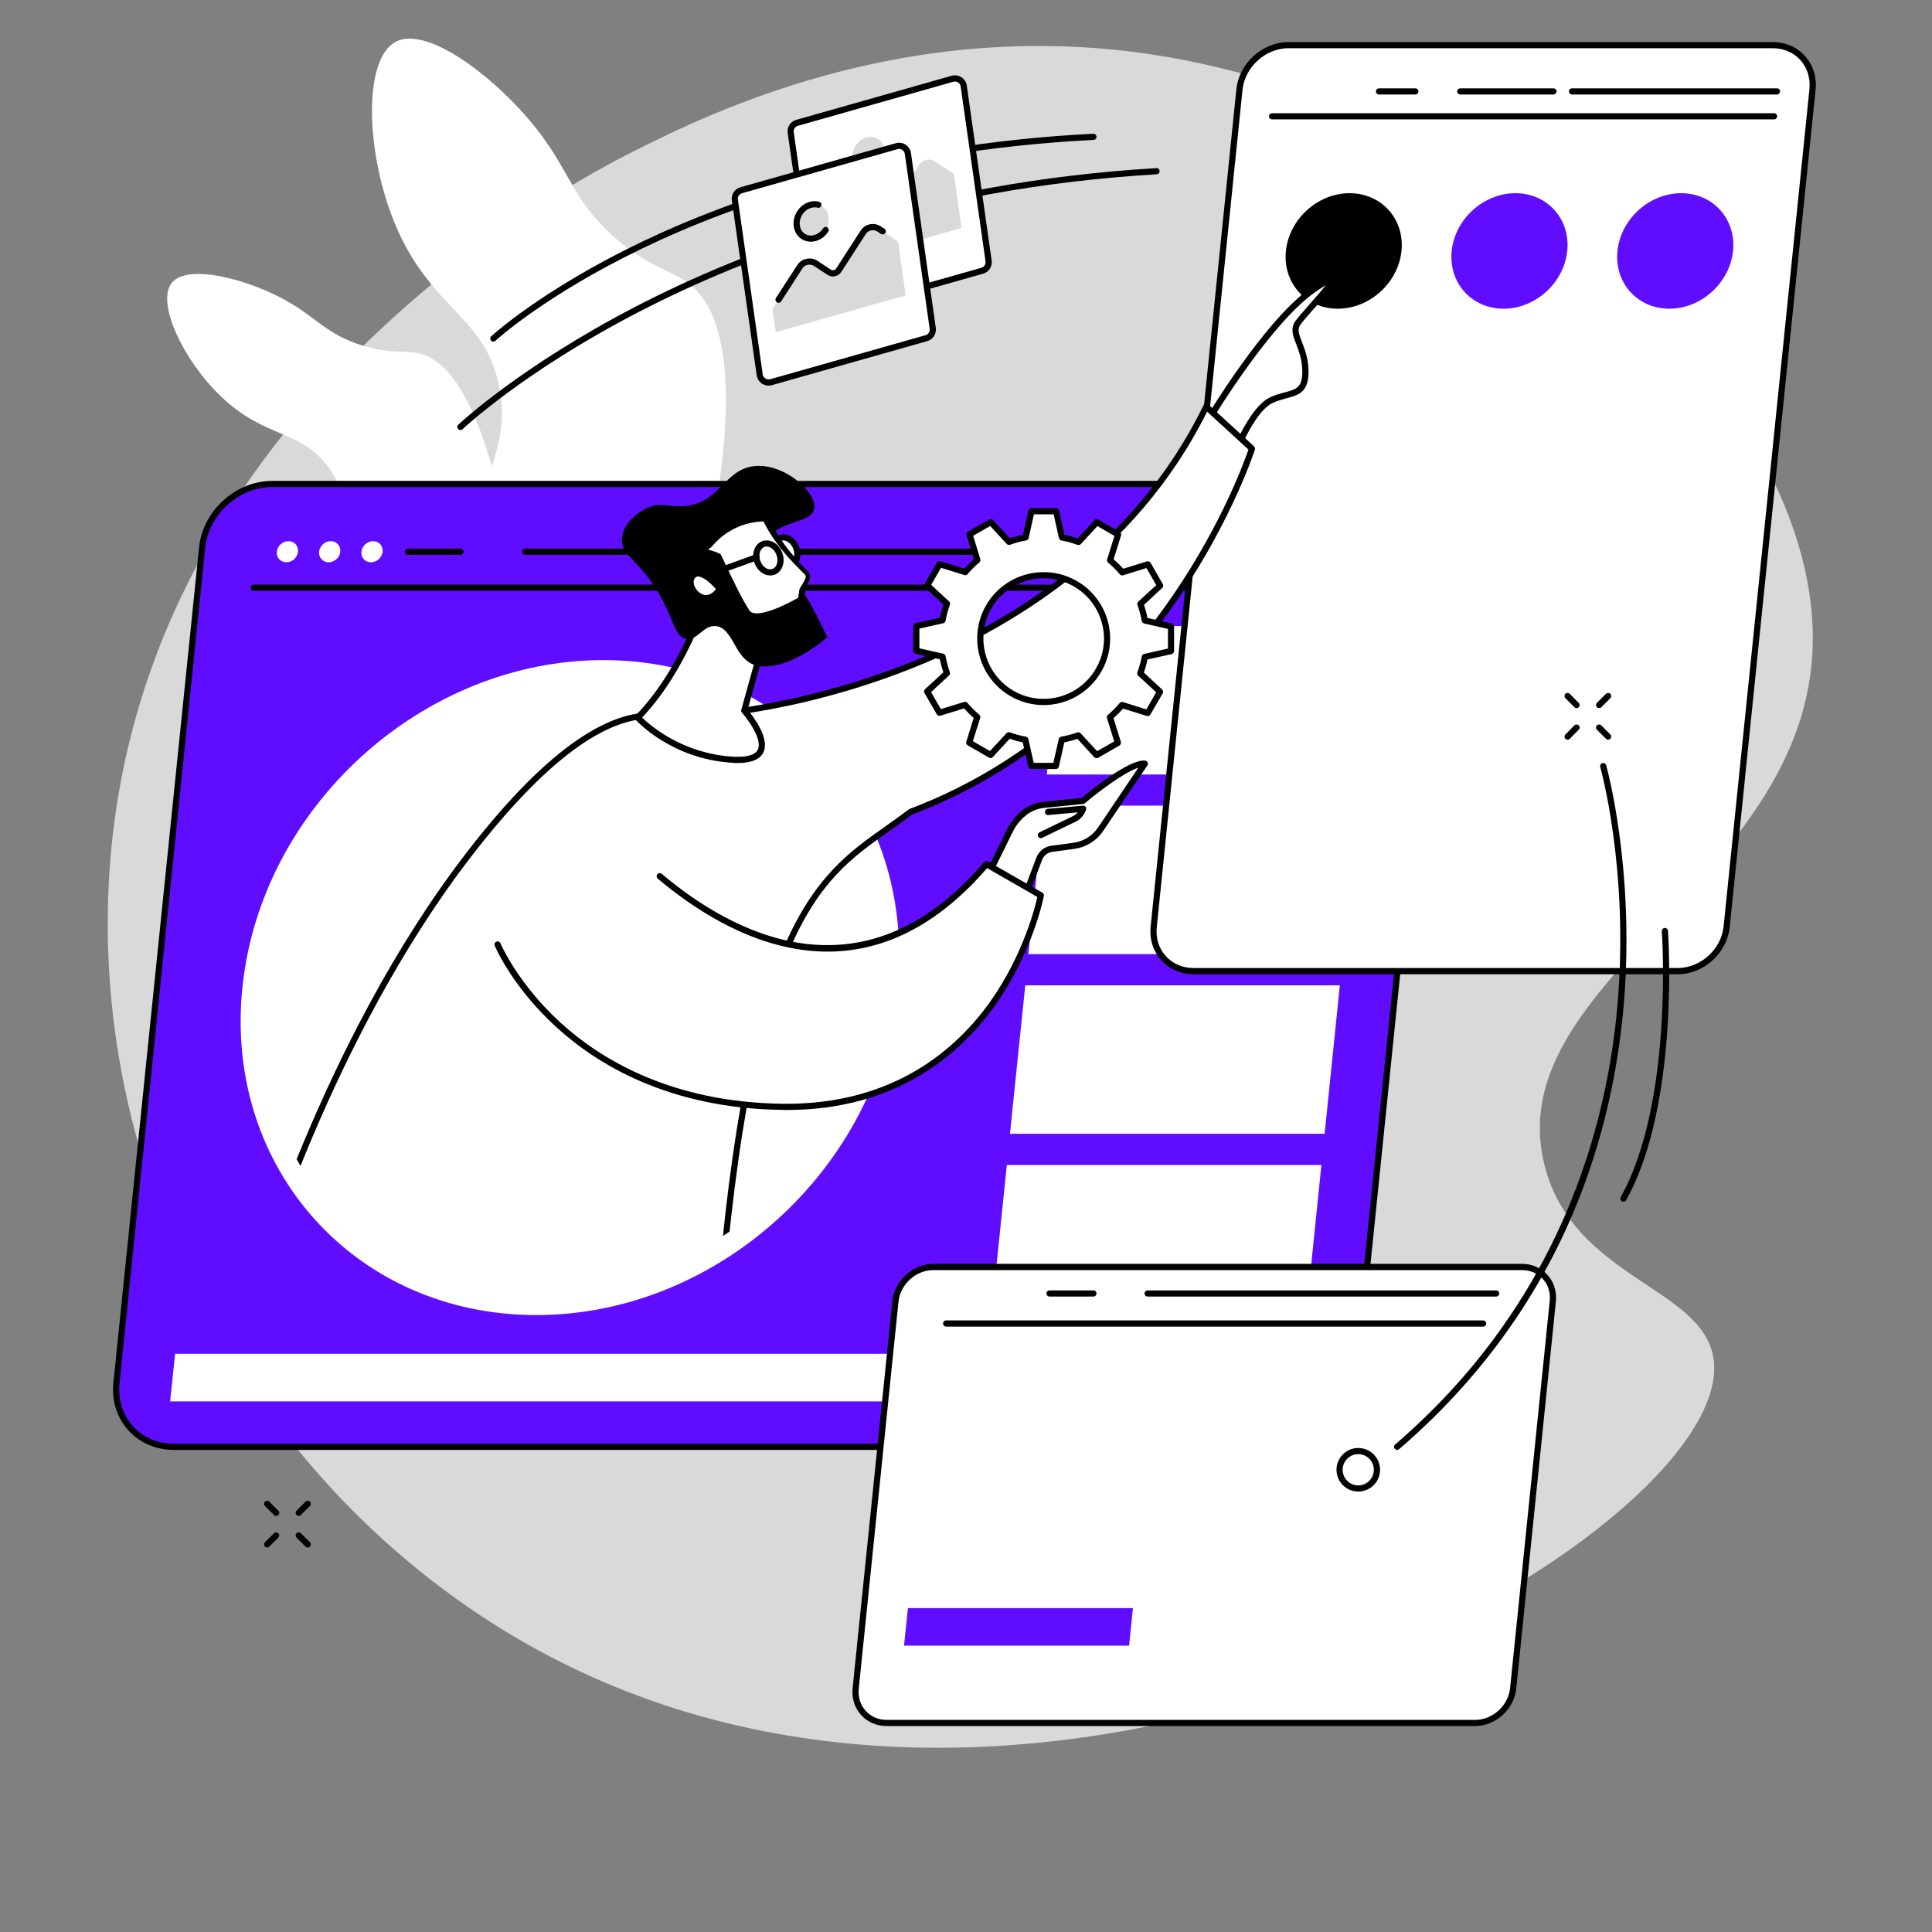<svg xmlns="http://www.w3.org/2000/svg" xmlns:xlink="http://www.w3.org/1999/xlink" width="100" zoomAndPan="magnify" viewBox="0 0 75 75" height="100" preserveAspectRatio="xMidYMid meet" version="1.0"><rect x="0" y="0" width="75" height="75" fill="#808080" stroke="none"/><defs><clipPath id="8dfe626fd5"><path d="M 46.773 10.809 L 51.734 10.809 L 51.734 17.438 L 46.773 17.438 Z M 46.773 10.809 " clip-rule="nonzero"/></clipPath><clipPath id="933d2d9707"><path d="M 24.145 18.801 L 23.43 26.422 C 23.43 26.422 23.426 26.422 23.426 26.422 C 16.812 26.422 10.883 31.805 10.203 38.418 C 9.879 41.602 10.809 44.582 12.824 46.816 C 14.824 49.035 17.664 50.254 20.82 50.254 C 25.105 50.254 29.102 47.996 31.57 44.605 L 34.469 44.605 L 44.777 36.156 L 53.758 8.816 Z M 24.145 18.801 " clip-rule="nonzero"/></clipPath><clipPath id="1a721e384e"><path d="M 46.664 10.703 L 51.84 10.703 L 51.84 17.547 L 46.664 17.547 Z M 46.664 10.703 " clip-rule="nonzero"/></clipPath><clipPath id="f58f468d64"><path d="M 24.145 18.801 L 23.43 26.422 C 23.43 26.422 23.426 26.422 23.426 26.422 C 16.812 26.422 10.883 31.805 10.203 38.418 C 9.879 41.602 10.809 44.582 12.824 46.816 C 14.824 49.035 17.664 50.254 20.82 50.254 C 25.105 50.254 29.102 47.996 31.57 44.605 L 34.469 44.605 L 44.777 36.156 L 53.758 8.816 Z M 24.145 18.801 " clip-rule="nonzero"/></clipPath><clipPath id="a4761173ce"><path d="M 10.125 15.77 L 48.617 15.77 L 48.617 50.281 L 10.125 50.281 Z M 10.125 15.77 " clip-rule="nonzero"/></clipPath><clipPath id="fe4e207511"><path d="M 24.145 18.801 L 23.43 26.422 C 23.43 26.422 23.426 26.422 23.426 26.422 C 16.812 26.422 10.883 31.805 10.203 38.418 C 9.879 41.602 10.809 44.582 12.824 46.816 C 14.824 49.035 17.664 50.254 20.82 50.254 C 25.105 50.254 29.102 47.996 31.57 44.605 L 34.469 44.605 L 44.777 36.156 L 53.758 8.816 Z M 24.145 18.801 " clip-rule="nonzero"/></clipPath><clipPath id="1c88786720"><path d="M 10.125 15.664 L 48.727 15.664 L 48.727 50.281 L 10.125 50.281 Z M 10.125 15.664 " clip-rule="nonzero"/></clipPath><clipPath id="59c8f17ae9"><path d="M 24.145 18.801 L 23.43 26.422 C 23.43 26.422 23.426 26.422 23.426 26.422 C 16.812 26.422 10.883 31.805 10.203 38.418 C 9.879 41.602 10.809 44.582 12.824 46.816 C 14.824 49.035 17.664 50.254 20.82 50.254 C 25.105 50.254 29.102 47.996 31.57 44.605 L 34.469 44.605 L 44.777 36.156 L 53.758 8.816 Z M 24.145 18.801 " clip-rule="nonzero"/></clipPath><clipPath id="5f93a04e51"><path d="M 37.898 29.641 L 44.453 29.641 L 44.453 35.797 L 37.898 35.797 Z M 37.898 29.641 " clip-rule="nonzero"/></clipPath><clipPath id="f5a34e6fe4"><path d="M 24.145 18.801 L 23.43 26.422 C 23.43 26.422 23.426 26.422 23.426 26.422 C 16.812 26.422 10.883 31.805 10.203 38.418 C 9.879 41.602 10.809 44.582 12.824 46.816 C 14.824 49.035 17.664 50.254 20.82 50.254 C 25.105 50.254 29.102 47.996 31.57 44.605 L 34.469 44.605 L 44.777 36.156 L 53.758 8.816 Z M 24.145 18.801 " clip-rule="nonzero"/></clipPath><clipPath id="3dd924b14e"><path d="M 37.754 29.496 L 44.562 29.496 L 44.562 35.902 L 37.754 35.902 Z M 37.754 29.496 " clip-rule="nonzero"/></clipPath><clipPath id="ee2e03d89b"><path d="M 24.145 18.801 L 23.43 26.422 C 23.43 26.422 23.426 26.422 23.426 26.422 C 16.812 26.422 10.883 31.805 10.203 38.418 C 9.879 41.602 10.809 44.582 12.824 46.816 C 14.824 49.035 17.664 50.254 20.82 50.254 C 25.105 50.254 29.102 47.996 31.57 44.605 L 34.469 44.605 L 44.777 36.156 L 53.758 8.816 Z M 24.145 18.801 " clip-rule="nonzero"/></clipPath><clipPath id="63382a4354"><path d="M 40.398 31.379 L 42.062 31.379 L 42.062 32.426 L 40.398 32.426 Z M 40.398 31.379 " clip-rule="nonzero"/></clipPath><clipPath id="016781ca56"><path d="M 24.145 18.801 L 23.43 26.422 C 23.43 26.422 23.426 26.422 23.426 26.422 C 16.812 26.422 10.883 31.805 10.203 38.418 C 9.879 41.602 10.809 44.582 12.824 46.816 C 14.824 49.035 17.664 50.254 20.82 50.254 C 25.105 50.254 29.102 47.996 31.57 44.605 L 34.469 44.605 L 44.777 36.156 L 53.758 8.816 Z M 24.145 18.801 " clip-rule="nonzero"/></clipPath><clipPath id="850362490c"><path d="M 40.254 31.27 L 42.172 31.27 L 42.172 32.574 L 40.254 32.574 Z M 40.254 31.27 " clip-rule="nonzero"/></clipPath><clipPath id="98637acfac"><path d="M 24.145 18.801 L 23.43 26.422 C 23.43 26.422 23.426 26.422 23.426 26.422 C 16.812 26.422 10.883 31.805 10.203 38.418 C 9.879 41.602 10.809 44.582 12.824 46.816 C 14.824 49.035 17.664 50.254 20.82 50.254 C 25.105 50.254 29.102 47.996 31.57 44.605 L 34.469 44.605 L 44.777 36.156 L 53.758 8.816 Z M 24.145 18.801 " clip-rule="nonzero"/></clipPath><clipPath id="babb8042c3"><path d="M 19.289 32.137 L 40.434 32.137 L 40.434 43 L 19.289 43 Z M 19.289 32.137 " clip-rule="nonzero"/></clipPath><clipPath id="2193347a6c"><path d="M 24.145 18.801 L 23.43 26.422 C 23.43 26.422 23.426 26.422 23.426 26.422 C 16.812 26.422 10.883 31.805 10.203 38.418 C 9.879 41.602 10.809 44.582 12.824 46.816 C 14.824 49.035 17.664 50.254 20.82 50.254 C 25.105 50.254 29.102 47.996 31.57 44.605 L 34.469 44.605 L 44.777 36.156 L 53.758 8.816 Z M 24.145 18.801 " clip-rule="nonzero"/></clipPath><clipPath id="7f97cd8d14"><path d="M 19.18 33.406 L 40.543 33.406 L 40.543 43.109 L 19.18 43.109 Z M 19.18 33.406 " clip-rule="nonzero"/></clipPath><clipPath id="e795b20575"><path d="M 24.145 18.801 L 23.43 26.422 C 23.43 26.422 23.426 26.422 23.426 26.422 C 16.812 26.422 10.883 31.805 10.203 38.418 C 9.879 41.602 10.809 44.582 12.824 46.816 C 14.824 49.035 17.664 50.254 20.82 50.254 C 25.105 50.254 29.102 47.996 31.57 44.605 L 34.469 44.605 L 44.777 36.156 L 53.758 8.816 Z M 24.145 18.801 " clip-rule="nonzero"/></clipPath><clipPath id="d2ba440930"><path d="M 24.754 22.758 L 29.934 22.758 L 29.934 29.531 L 24.754 29.531 Z M 24.754 22.758 " clip-rule="nonzero"/></clipPath><clipPath id="3626cacd38"><path d="M 24.145 18.801 L 23.43 26.422 C 23.43 26.422 23.426 26.422 23.426 26.422 C 16.812 26.422 10.883 31.805 10.203 38.418 C 9.879 41.602 10.809 44.582 12.824 46.816 C 14.824 49.035 17.664 50.254 20.82 50.254 C 25.105 50.254 29.102 47.996 31.57 44.605 L 34.469 44.605 L 44.777 36.156 L 53.758 8.816 Z M 24.145 18.801 " clip-rule="nonzero"/></clipPath><clipPath id="bfa0443b5c"><path d="M 24.609 22.613 L 30.043 22.613 L 30.043 29.641 L 24.609 29.641 Z M 24.609 22.613 " clip-rule="nonzero"/></clipPath><clipPath id="8cc2a10def"><path d="M 24.145 18.801 L 23.43 26.422 C 23.43 26.422 23.426 26.422 23.426 26.422 C 16.812 26.422 10.883 31.805 10.203 38.418 C 9.879 41.602 10.809 44.582 12.824 46.816 C 14.824 49.035 17.664 50.254 20.82 50.254 C 25.105 50.254 29.102 47.996 31.57 44.605 L 34.469 44.605 L 44.777 36.156 L 53.758 8.816 Z M 24.145 18.801 " clip-rule="nonzero"/></clipPath><clipPath id="8988e04d92"><path d="M 30.008 20.84 L 30.984 20.84 L 30.984 22 L 30.008 22 Z M 30.008 20.84 " clip-rule="nonzero"/></clipPath><clipPath id="6fa7353d6c"><path d="M 24.145 18.801 L 23.43 26.422 C 23.43 26.422 23.426 26.422 23.426 26.422 C 16.812 26.422 10.883 31.805 10.203 38.418 C 9.879 41.602 10.809 44.582 12.824 46.816 C 14.824 49.035 17.664 50.254 20.82 50.254 C 25.105 50.254 29.102 47.996 31.57 44.605 L 34.469 44.605 L 44.777 36.156 L 53.758 8.816 Z M 24.145 18.801 " clip-rule="nonzero"/></clipPath><clipPath id="551eb97c37"><path d="M 29.863 20.73 L 31.094 20.73 L 31.094 22.109 L 29.863 22.109 Z M 29.863 20.73 " clip-rule="nonzero"/></clipPath><clipPath id="4ca32a490b"><path d="M 24.145 18.801 L 23.43 26.422 C 23.43 26.422 23.426 26.422 23.426 26.422 C 16.812 26.422 10.883 31.805 10.203 38.418 C 9.879 41.602 10.809 44.582 12.824 46.816 C 14.824 49.035 17.664 50.254 20.82 50.254 C 25.105 50.254 29.102 47.996 31.57 44.605 L 34.469 44.605 L 44.777 36.156 L 53.758 8.816 Z M 24.145 18.801 " clip-rule="nonzero"/></clipPath><clipPath id="8cd28c5d81"><path d="M 24.141 18.051 L 32.145 18.051 L 32.145 25.875 L 24.141 25.875 Z M 24.141 18.051 " clip-rule="nonzero"/></clipPath><clipPath id="8d41471966"><path d="M 24.145 18.801 L 23.43 26.422 C 23.43 26.422 23.426 26.422 23.426 26.422 C 16.812 26.422 10.883 31.805 10.203 38.418 C 9.879 41.602 10.809 44.582 12.824 46.816 C 14.824 49.035 17.664 50.254 20.82 50.254 C 25.105 50.254 29.102 47.996 31.57 44.605 L 34.469 44.605 L 44.777 36.156 L 53.758 8.816 Z M 24.145 18.801 " clip-rule="nonzero"/></clipPath><clipPath id="7b2073c49a"><path d="M 27.363 20.117 L 31.383 20.117 L 31.383 23.953 L 27.363 23.953 Z M 27.363 20.117 " clip-rule="nonzero"/></clipPath><clipPath id="f457889195"><path d="M 24.145 18.801 L 23.43 26.422 C 23.43 26.422 23.426 26.422 23.426 26.422 C 16.812 26.422 10.883 31.805 10.203 38.418 C 9.879 41.602 10.809 44.582 12.824 46.816 C 14.824 49.035 17.664 50.254 20.82 50.254 C 25.105 50.254 29.102 47.996 31.57 44.605 L 34.469 44.605 L 44.777 36.156 L 53.758 8.816 Z M 24.145 18.801 " clip-rule="nonzero"/></clipPath><clipPath id="db324a7471"><path d="M 27.254 20 L 31.453 20 L 31.453 24.098 L 27.254 24.098 Z M 27.254 20 " clip-rule="nonzero"/></clipPath><clipPath id="898083bb44"><path d="M 24.145 18.801 L 23.43 26.422 C 23.43 26.422 23.426 26.422 23.426 26.422 C 16.812 26.422 10.883 31.805 10.203 38.418 C 9.879 41.602 10.809 44.582 12.824 46.816 C 14.824 49.035 17.664 50.254 20.82 50.254 C 25.105 50.254 29.102 47.996 31.57 44.605 L 34.469 44.605 L 44.777 36.156 L 53.758 8.816 Z M 24.145 18.801 " clip-rule="nonzero"/></clipPath><clipPath id="d740d09cf9"><path d="M 26.746 22.215 L 28 22.215 L 28 23.266 L 26.746 23.266 Z M 26.746 22.215 " clip-rule="nonzero"/></clipPath><clipPath id="f990919179"><path d="M 24.145 18.801 L 23.43 26.422 C 23.43 26.422 23.426 26.422 23.426 26.422 C 16.812 26.422 10.883 31.805 10.203 38.418 C 9.879 41.602 10.809 44.582 12.824 46.816 C 14.824 49.035 17.664 50.254 20.82 50.254 C 25.105 50.254 29.102 47.996 31.57 44.605 L 34.469 44.605 L 44.777 36.156 L 53.758 8.816 Z M 24.145 18.801 " clip-rule="nonzero"/></clipPath><clipPath id="bb450bea87"><path d="M 26.602 22.035 L 28.16 22.035 L 28.16 23.449 L 26.602 23.449 Z M 26.602 22.035 " clip-rule="nonzero"/></clipPath><clipPath id="cfc84bb59e"><path d="M 24.145 18.801 L 23.43 26.422 C 23.43 26.422 23.426 26.422 23.426 26.422 C 16.812 26.422 10.883 31.805 10.203 38.418 C 9.879 41.602 10.809 44.582 12.824 46.816 C 14.824 49.035 17.664 50.254 20.82 50.254 C 25.105 50.254 29.102 47.996 31.57 44.605 L 34.469 44.605 L 44.777 36.156 L 53.758 8.816 Z M 24.145 18.801 " clip-rule="nonzero"/></clipPath><clipPath id="00ab293e20"><path d="M 29.355 21.094 L 30.332 21.094 L 30.332 22.254 L 29.355 22.254 Z M 29.355 21.094 " clip-rule="nonzero"/></clipPath><clipPath id="fa7f24641a"><path d="M 24.145 18.801 L 23.43 26.422 C 23.43 26.422 23.426 26.422 23.426 26.422 C 16.812 26.422 10.883 31.805 10.203 38.418 C 9.879 41.602 10.809 44.582 12.824 46.816 C 14.824 49.035 17.664 50.254 20.82 50.254 C 25.105 50.254 29.102 47.996 31.57 44.605 L 34.469 44.605 L 44.777 36.156 L 53.758 8.816 Z M 24.145 18.801 " clip-rule="nonzero"/></clipPath><clipPath id="f9d7e7b010"><path d="M 29.211 20.949 L 30.441 20.949 L 30.441 22.359 L 29.211 22.359 Z M 29.211 20.949 " clip-rule="nonzero"/></clipPath><clipPath id="c44caa69ae"><path d="M 24.145 18.801 L 23.43 26.422 C 23.43 26.422 23.426 26.422 23.426 26.422 C 16.812 26.422 10.883 31.805 10.203 38.418 C 9.879 41.602 10.809 44.582 12.824 46.816 C 14.824 49.035 17.664 50.254 20.82 50.254 C 25.105 50.254 29.102 47.996 31.57 44.605 L 34.469 44.605 L 44.777 36.156 L 53.758 8.816 Z M 24.145 18.801 " clip-rule="nonzero"/></clipPath><clipPath id="b094758b5a"><path d="M 27.508 21.492 L 29.5 21.492 L 29.5 22.398 L 27.508 22.398 Z M 27.508 21.492 " clip-rule="nonzero"/></clipPath><clipPath id="f81ed3a1e0"><path d="M 24.145 18.801 L 23.43 26.422 C 23.43 26.422 23.426 26.422 23.426 26.422 C 16.812 26.422 10.883 31.805 10.203 38.418 C 9.879 41.602 10.809 44.582 12.824 46.816 C 14.824 49.035 17.664 50.254 20.82 50.254 C 25.105 50.254 29.102 47.996 31.57 44.605 L 34.469 44.605 L 44.777 36.156 L 53.758 8.816 Z M 24.145 18.801 " clip-rule="nonzero"/></clipPath></defs><path fill="#d9d9d9" d="M 24.578 5.883 C 22.043 7.16 4.887 16.18 4.203 34.734 C 3.738 47.375 11.113 59.289 22.016 64.645 C 41.703 74.316 66.863 59.633 66.543 52.984 C 66.398 49.977 61.078 49.75 59.953 45.215 C 58.238 38.301 69.5 34.398 70.324 25.785 C 71.258 16.027 58.422 4.184 44.703 2.113 C 35.16 0.676 27.633 4.344 24.578 5.883 " fill-opacity="1" fill-rule="nonzero"/><path fill="#ffffff" d="M 26.805 24.293 C 29.141 14.984 28.098 11.934 26.629 10.926 C 26.008 10.5 25.145 10.324 23.926 9.277 C 22.332 7.902 22.156 6.781 21.012 5.242 C 19.484 3.191 16.648 0.961 15.371 1.617 C 14.086 2.273 14.188 5.926 15.332 8.688 C 16.73 12.059 18.922 12.273 19.406 15.152 C 19.832 17.652 18.359 18.594 18.934 20.352 C 19.395 21.762 21.086 23.438 26.805 24.293 " fill-opacity="1" fill-rule="nonzero"/><path fill="#ffffff" d="M 26.703 22.699 C 26.648 22.699 26.602 22.664 26.586 22.613 C 23.383 11.664 17.957 6.93 17.902 6.883 C 17.852 6.836 17.844 6.762 17.887 6.711 C 17.93 6.66 18.008 6.656 18.055 6.699 C 18.07 6.711 19.457 7.91 21.219 10.449 C 22.844 12.793 25.133 16.789 26.816 22.543 C 26.836 22.609 26.801 22.676 26.734 22.695 C 26.723 22.695 26.715 22.699 26.703 22.699 " fill-opacity="1" fill-rule="nonzero"/><path fill="#ffffff" d="M 19.934 21.965 C 18.859 15.547 17.383 13.93 16.195 13.703 C 15.695 13.609 15.109 13.734 14.066 13.414 C 12.707 12.992 12.293 12.344 11.16 11.699 C 9.656 10.84 7.289 10.219 6.672 10.977 C 6.051 11.734 7.105 13.977 8.566 15.379 C 10.352 17.098 11.773 16.637 12.855 18.293 C 13.797 19.73 13.137 20.715 13.973 21.652 C 14.641 22.402 16.148 22.984 19.934 21.965 " fill-opacity="1" fill-rule="nonzero"/><path fill="#ffffff" d="M 19.406 21.047 C 19.371 21.047 19.336 21.031 19.312 21.004 C 14.359 15.082 9.707 13.613 9.66 13.598 C 9.598 13.578 9.562 13.512 9.582 13.449 C 9.602 13.383 9.668 13.348 9.73 13.367 C 9.777 13.383 14.496 14.871 19.496 20.852 C 19.539 20.902 19.531 20.977 19.48 21.02 C 19.457 21.039 19.43 21.047 19.406 21.047 " fill-opacity="1" fill-rule="nonzero"/><path fill="#600dff" d="M 53.707 18.789 L 10.574 18.789 C 9.207 18.789 7.984 19.898 7.844 21.266 L 4.52 53.688 C 4.379 55.055 5.375 56.164 6.742 56.164 L 49.875 56.164 C 51.246 56.164 52.469 55.055 52.609 53.688 L 55.93 21.266 C 56.07 19.898 55.074 18.789 53.707 18.789 " fill-opacity="1" fill-rule="nonzero"/><path fill="#000000" d="M 10.574 18.906 C 9.27 18.906 8.098 19.973 7.965 21.277 L 4.641 53.699 C 4.574 54.328 4.762 54.918 5.16 55.363 C 5.559 55.801 6.121 56.043 6.746 56.043 L 49.879 56.043 C 51.184 56.043 52.355 54.98 52.488 53.676 L 55.812 21.254 C 55.879 20.625 55.691 20.031 55.293 19.59 C 54.895 19.148 54.332 18.906 53.707 18.906 Z M 49.879 56.285 L 6.746 56.285 C 6.051 56.285 5.426 56.012 4.98 55.523 C 4.535 55.027 4.332 54.371 4.402 53.676 L 7.727 21.254 C 7.871 19.828 9.148 18.668 10.574 18.668 L 53.707 18.668 C 54.402 18.668 55.027 18.938 55.473 19.43 C 55.918 19.922 56.121 20.578 56.051 21.277 L 52.727 53.699 C 52.582 55.125 51.301 56.285 49.879 56.285 " fill-opacity="1" fill-rule="nonzero"/><path fill="#ffffff" d="M 50.355 54.402 L 6.605 54.402 L 6.797 52.555 L 50.547 52.555 L 50.355 54.402 " fill-opacity="1" fill-rule="nonzero"/><path fill="#ffffff" d="M 50.707 50.984 L 38.492 50.984 L 39.086 45.223 L 51.297 45.223 L 50.707 50.984 " fill-opacity="1" fill-rule="nonzero"/><path fill="#ffffff" d="M 51.422 44.012 L 39.207 44.012 L 39.801 38.25 L 52.012 38.25 L 51.422 44.012 " fill-opacity="1" fill-rule="nonzero"/><path fill="#ffffff" d="M 52.137 37.039 L 39.922 37.039 L 40.516 31.273 L 52.727 31.273 L 52.137 37.039 " fill-opacity="1" fill-rule="nonzero"/><path fill="#ffffff" d="M 52.852 30.066 L 40.637 30.066 L 41.23 24.301 L 53.441 24.301 L 52.852 30.066 " fill-opacity="1" fill-rule="nonzero"/><path fill="#ffffff" d="M 34.836 38.336 C 34.117 45.359 27.84 51.051 20.82 51.051 C 13.797 51.051 8.688 45.359 9.41 38.336 C 10.129 31.316 16.406 25.625 23.426 25.625 C 30.449 25.625 35.559 31.316 34.836 38.336 " fill-opacity="1" fill-rule="nonzero"/><path fill="#000000" d="M 53.594 22.934 L 9.844 22.934 C 9.777 22.934 9.727 22.879 9.727 22.812 C 9.727 22.746 9.777 22.695 9.844 22.695 L 53.594 22.695 C 53.66 22.695 53.715 22.746 53.715 22.812 C 53.715 22.879 53.66 22.934 53.594 22.934 " fill-opacity="1" fill-rule="nonzero"/><path fill="#ffffff" d="M 11.566 21.418 C 11.543 21.645 11.344 21.828 11.117 21.828 C 10.891 21.828 10.723 21.645 10.746 21.418 C 10.77 21.191 10.973 21.008 11.199 21.008 C 11.426 21.008 11.59 21.191 11.566 21.418 " fill-opacity="1" fill-rule="nonzero"/><path fill="#ffffff" d="M 13.211 21.418 C 13.188 21.645 12.984 21.828 12.758 21.828 C 12.531 21.828 12.367 21.645 12.387 21.418 C 12.41 21.191 12.613 21.008 12.84 21.008 C 13.066 21.008 13.23 21.191 13.211 21.418 " fill-opacity="1" fill-rule="nonzero"/><path fill="#ffffff" d="M 14.852 21.418 C 14.828 21.645 14.625 21.828 14.398 21.828 C 14.172 21.828 14.008 21.645 14.031 21.418 C 14.055 21.191 14.254 21.008 14.48 21.008 C 14.707 21.008 14.875 21.191 14.852 21.418 " fill-opacity="1" fill-rule="nonzero"/><path fill="#000000" d="M 53.758 21.539 L 26.648 21.539 C 26.582 21.539 26.527 21.484 26.527 21.418 C 26.527 21.352 26.582 21.297 26.648 21.297 L 53.758 21.297 C 53.824 21.297 53.875 21.352 53.875 21.418 C 53.875 21.484 53.824 21.539 53.758 21.539 " fill-opacity="1" fill-rule="nonzero"/><path fill="#000000" d="M 25.609 21.539 L 20.391 21.539 C 20.324 21.539 20.27 21.484 20.27 21.418 C 20.27 21.352 20.324 21.297 20.391 21.297 L 25.609 21.297 C 25.676 21.297 25.73 21.352 25.73 21.418 C 25.73 21.484 25.676 21.539 25.609 21.539 " fill-opacity="1" fill-rule="nonzero"/><path fill="#000000" d="M 17.875 21.539 L 15.836 21.539 C 15.77 21.539 15.715 21.484 15.715 21.418 C 15.715 21.352 15.77 21.297 15.836 21.297 L 17.875 21.297 C 17.938 21.297 17.992 21.352 17.992 21.418 C 17.992 21.484 17.938 21.539 17.875 21.539 " fill-opacity="1" fill-rule="nonzero"/><path fill="#ffffff" d="M 68.812 1.75 L 50.02 1.75 C 49.066 1.75 48.215 2.523 48.117 3.477 L 44.785 35.973 C 44.688 36.926 45.383 37.699 46.336 37.699 L 65.129 37.699 C 66.082 37.699 66.934 36.926 67.031 35.973 L 70.363 3.477 C 70.461 2.523 69.766 1.75 68.812 1.75 " fill-opacity="1" fill-rule="nonzero"/><path fill="#000000" d="M 50.02 1.871 C 49.129 1.871 48.328 2.598 48.234 3.488 L 44.906 35.984 C 44.859 36.414 44.984 36.816 45.258 37.117 C 45.527 37.414 45.91 37.578 46.336 37.578 L 65.129 37.578 C 66.02 37.578 66.82 36.852 66.91 35.961 L 70.242 3.465 C 70.285 3.035 70.16 2.633 69.891 2.332 C 69.621 2.035 69.238 1.871 68.812 1.871 Z M 65.129 37.82 L 46.336 37.82 C 45.84 37.82 45.395 37.625 45.082 37.277 C 44.762 36.926 44.617 36.457 44.668 35.961 L 47.996 3.465 C 48.102 2.453 49.008 1.633 50.02 1.633 L 68.812 1.633 C 69.309 1.633 69.754 1.824 70.066 2.172 C 70.387 2.523 70.531 2.992 70.48 3.488 L 67.148 35.984 C 67.047 36.996 66.141 37.82 65.129 37.82 " fill-opacity="1" fill-rule="nonzero"/><path fill="#000000" d="M 68.871 4.633 L 49.383 4.633 C 49.316 4.633 49.262 4.582 49.262 4.516 C 49.262 4.449 49.316 4.395 49.383 4.395 L 68.871 4.395 C 68.938 4.395 68.988 4.449 68.988 4.516 C 68.988 4.582 68.938 4.633 68.871 4.633 " fill-opacity="1" fill-rule="nonzero"/><path fill="#ffffff" d="M 50.574 3.547 C 50.559 3.703 50.418 3.832 50.262 3.832 C 50.105 3.832 49.992 3.703 50.008 3.547 C 50.023 3.391 50.164 3.262 50.32 3.262 C 50.477 3.262 50.594 3.391 50.574 3.547 " fill-opacity="1" fill-rule="nonzero"/><path fill="#ffffff" d="M 51.715 3.547 C 51.695 3.703 51.559 3.832 51.398 3.832 C 51.242 3.832 51.129 3.703 51.145 3.547 C 51.16 3.391 51.301 3.262 51.457 3.262 C 51.613 3.262 51.73 3.391 51.715 3.547 " fill-opacity="1" fill-rule="nonzero"/><path fill="#ffffff" d="M 52.852 3.547 C 52.836 3.703 52.695 3.832 52.535 3.832 C 52.379 3.832 52.266 3.703 52.281 3.547 C 52.297 3.391 52.438 3.262 52.594 3.262 C 52.754 3.262 52.867 3.391 52.852 3.547 " fill-opacity="1" fill-rule="nonzero"/><path fill="#000000" d="M 68.984 3.668 L 61.023 3.668 C 60.957 3.668 60.906 3.613 60.906 3.547 C 60.906 3.48 60.957 3.43 61.023 3.43 L 68.984 3.43 C 69.051 3.43 69.102 3.48 69.102 3.547 C 69.102 3.613 69.051 3.668 68.984 3.668 " fill-opacity="1" fill-rule="nonzero"/><path fill="#000000" d="M 60.305 3.668 L 56.688 3.668 C 56.621 3.668 56.566 3.613 56.566 3.547 C 56.566 3.48 56.621 3.43 56.688 3.43 L 60.305 3.43 C 60.371 3.43 60.426 3.48 60.426 3.547 C 60.426 3.613 60.371 3.668 60.305 3.668 " fill-opacity="1" fill-rule="nonzero"/><path fill="#000000" d="M 54.945 3.668 L 53.531 3.668 C 53.465 3.668 53.414 3.613 53.414 3.547 C 53.414 3.48 53.465 3.43 53.531 3.43 L 54.945 3.43 C 55.012 3.43 55.062 3.48 55.062 3.547 C 55.062 3.613 55.012 3.668 54.945 3.668 " fill-opacity="1" fill-rule="nonzero"/><path fill="#000000" d="M 54.406 9.742 C 54.277 10.98 53.172 11.984 51.93 11.984 C 50.691 11.984 49.793 10.98 49.918 9.742 C 50.047 8.504 51.152 7.5 52.391 7.5 C 53.629 7.5 54.531 8.504 54.406 9.742 " fill-opacity="1" fill-rule="nonzero"/><path fill="#600dff" d="M 60.84 9.742 C 60.715 10.98 59.605 11.984 58.367 11.984 C 57.129 11.984 56.227 10.98 56.355 9.742 C 56.48 8.504 57.59 7.5 58.828 7.5 C 60.066 7.5 60.969 8.504 60.84 9.742 " fill-opacity="1" fill-rule="nonzero"/><path fill="#600dff" d="M 67.277 9.742 C 67.148 10.98 66.043 11.984 64.805 11.984 C 63.562 11.984 62.664 10.98 62.789 9.742 C 62.918 8.504 64.023 7.5 65.262 7.5 C 66.5 7.5 67.402 8.504 67.277 9.742 " fill-opacity="1" fill-rule="nonzero"/><path fill="#ffffff" d="M 65.844 23.184 L 48.594 23.184 L 49.594 13.441 L 66.844 13.441 L 65.844 23.184 " fill-opacity="1" fill-rule="nonzero"/><path fill="#ffffff" d="M 64.652 34.82 L 47.402 34.82 L 48.402 25.078 L 65.648 25.078 L 64.652 34.82 " fill-opacity="1" fill-rule="nonzero"/><path fill="#ffffff" d="M 59.078 49.184 L 36.234 49.184 C 35.496 49.184 34.836 49.781 34.758 50.52 L 33.219 65.547 C 33.141 66.285 33.68 66.887 34.418 66.887 L 57.266 66.887 C 58.004 66.887 58.664 66.285 58.738 65.547 L 60.281 50.52 C 60.355 49.781 59.82 49.184 59.078 49.184 " fill-opacity="1" fill-rule="nonzero"/><path fill="#000000" d="M 36.234 49.305 C 35.555 49.305 34.949 49.855 34.879 50.535 L 33.336 65.559 C 33.305 65.883 33.398 66.188 33.605 66.414 C 33.809 66.641 34.098 66.766 34.418 66.766 L 57.266 66.766 C 57.941 66.766 58.551 66.215 58.621 65.535 L 60.16 50.508 C 60.195 50.184 60.102 49.879 59.895 49.652 C 59.691 49.426 59.402 49.305 59.078 49.305 Z M 57.266 67.004 L 34.418 67.004 C 34.027 67.004 33.676 66.852 33.426 66.574 C 33.176 66.297 33.059 65.93 33.098 65.535 L 34.641 50.508 C 34.723 49.711 35.438 49.062 36.234 49.062 L 59.078 49.062 C 59.469 49.062 59.824 49.215 60.074 49.492 C 60.324 49.77 60.441 50.141 60.398 50.535 L 58.859 65.559 C 58.777 66.355 58.062 67.004 57.266 67.004 " fill-opacity="1" fill-rule="nonzero"/><path fill="#000000" d="M 57.574 51.5 L 36.73 51.5 C 36.664 51.5 36.609 51.445 36.609 51.379 C 36.609 51.312 36.664 51.258 36.73 51.258 L 57.574 51.258 C 57.641 51.258 57.695 51.312 57.695 51.379 C 57.695 51.445 57.641 51.5 57.574 51.5 " fill-opacity="1" fill-rule="nonzero"/><path fill="#ffffff" d="M 37.176 50.211 C 37.156 50.402 36.984 50.555 36.797 50.555 C 36.605 50.555 36.469 50.402 36.488 50.211 C 36.508 50.023 36.676 49.871 36.867 49.871 C 37.055 49.871 37.195 50.023 37.176 50.211 " fill-opacity="1" fill-rule="nonzero"/><path fill="#ffffff" d="M 38.547 50.211 C 38.527 50.402 38.359 50.555 38.168 50.555 C 37.98 50.555 37.84 50.402 37.859 50.211 C 37.879 50.023 38.051 49.871 38.238 49.871 C 38.43 49.871 38.566 50.023 38.547 50.211 " fill-opacity="1" fill-rule="nonzero"/><path fill="#ffffff" d="M 39.918 50.211 C 39.898 50.402 39.73 50.555 39.539 50.555 C 39.352 50.555 39.215 50.402 39.234 50.211 C 39.25 50.023 39.422 49.871 39.609 49.871 C 39.801 49.871 39.938 50.023 39.918 50.211 " fill-opacity="1" fill-rule="nonzero"/><path fill="#000000" d="M 58.082 50.332 L 44.551 50.332 C 44.484 50.332 44.43 50.277 44.43 50.211 C 44.43 50.148 44.484 50.094 44.551 50.094 L 58.082 50.094 C 58.148 50.094 58.203 50.148 58.203 50.211 C 58.203 50.277 58.148 50.332 58.082 50.332 " fill-opacity="1" fill-rule="nonzero"/><path fill="#000000" d="M 42.445 50.332 L 40.742 50.332 C 40.676 50.332 40.621 50.277 40.621 50.211 C 40.621 50.145 40.676 50.094 40.742 50.094 L 42.445 50.094 C 42.512 50.094 42.566 50.145 42.566 50.211 C 42.566 50.277 42.512 50.332 42.445 50.332 " fill-opacity="1" fill-rule="nonzero"/><path fill="#ffffff" d="M 57.184 61.426 L 35.348 61.426 L 36.242 52.688 L 58.082 52.688 L 57.184 61.426 " fill-opacity="1" fill-rule="nonzero"/><path fill="#600dff" d="M 43.832 63.883 L 35.094 63.883 L 35.246 62.426 L 43.98 62.426 L 43.832 63.883 " fill-opacity="1" fill-rule="nonzero"/><g clip-path="url(#8dfe626fd5)"><g clip-path="url(#933d2d9707)"><path fill="#ffffff" d="M 46.789 16.508 C 46.789 16.508 49.109 12.57 50.969 11.258 C 52.824 9.945 50.676 12.102 50.379 12.547 C 50.078 12.988 50.672 13.43 50.676 14.422 C 50.68 15.414 50.07 15.203 49.359 15.531 C 48.645 15.859 48.016 17.418 48.016 17.418 L 46.789 16.508 " fill-opacity="1" fill-rule="nonzero"/></g></g><g clip-path="url(#1a721e384e)"><g clip-path="url(#f58f468d64)"><path fill="#000000" d="M 46.945 16.477 L 47.965 17.23 C 48.145 16.832 48.684 15.711 49.309 15.422 C 49.512 15.328 49.707 15.277 49.879 15.23 C 50.316 15.113 50.559 15.051 50.555 14.422 C 50.555 13.977 50.426 13.641 50.32 13.367 C 50.195 13.043 50.086 12.766 50.277 12.477 C 50.363 12.355 50.566 12.121 50.805 11.848 C 51.004 11.625 51.297 11.293 51.465 11.07 C 51.367 11.129 51.23 11.219 51.035 11.355 C 49.379 12.527 47.309 15.875 46.945 16.477 Z M 48.016 17.539 C 47.992 17.539 47.965 17.531 47.945 17.516 L 46.715 16.602 C 46.668 16.566 46.652 16.5 46.684 16.445 C 46.781 16.285 49.039 12.473 50.898 11.16 C 51.59 10.672 51.707 10.668 51.797 10.77 C 51.918 10.902 51.805 11.074 50.984 12.008 C 50.762 12.262 50.551 12.5 50.477 12.613 C 50.359 12.785 50.418 12.961 50.543 13.281 C 50.656 13.57 50.793 13.93 50.797 14.422 C 50.801 15.234 50.402 15.34 49.941 15.461 C 49.77 15.508 49.594 15.555 49.406 15.641 C 48.746 15.945 48.133 17.449 48.129 17.461 C 48.113 17.496 48.086 17.523 48.051 17.535 C 48.039 17.535 48.027 17.539 48.016 17.539 " fill-opacity="1" fill-rule="nonzero"/></g></g><g clip-path="url(#a4761173ce)"><g clip-path="url(#fe4e207511)"><path fill="#ffffff" d="M 46.824 15.785 L 48.602 17.418 C 48.602 17.418 45.312 27.773 35.34 31.52 C 32.312 33.863 29.066 34.266 27.816 52.254 C 27.816 52.254 11.516 57.523 9.844 50.047 C 9.844 50.047 12.512 40.598 18.137 33.262 C 19.973 30.863 22.934 27.523 25.582 27.793 C 28.227 28.062 41.66 26.406 46.824 15.785 " fill-opacity="1" fill-rule="nonzero"/></g></g><g clip-path="url(#1c88786720)"><g clip-path="url(#59c8f17ae9)"><path fill="#000000" d="M 9.969 50.051 C 10.25 51.277 10.969 52.23 12.098 52.875 C 16.672 55.488 26.719 52.469 27.703 52.164 C 28.211 44.926 29.094 39.906 30.41 36.82 C 31.594 34.035 33.004 33.043 34.367 32.082 C 34.664 31.871 34.969 31.656 35.27 31.426 C 35.277 31.418 35.289 31.41 35.301 31.406 C 40.418 29.484 43.73 25.773 45.605 23.004 C 47.457 20.273 48.312 17.891 48.465 17.453 L 46.859 15.98 C 44.078 21.574 39.047 24.508 35.301 25.984 C 30.855 27.734 26.824 28.039 25.566 27.91 C 23.609 27.711 21.141 29.535 18.23 33.332 C 12.84 40.367 10.137 49.469 9.969 50.051 Z M 17.254 54.18 C 15.023 54.18 13.258 53.812 11.977 53.082 C 10.777 52.398 10.023 51.383 9.727 50.074 C 9.723 50.055 9.723 50.035 9.73 50.016 C 9.758 49.922 12.469 40.461 18.043 33.188 C 21.004 29.32 23.547 27.465 25.594 27.672 C 26.828 27.797 30.809 27.496 35.215 25.762 C 38.953 24.285 43.984 21.352 46.719 15.734 C 46.734 15.699 46.766 15.676 46.801 15.668 C 46.84 15.66 46.879 15.672 46.906 15.699 L 48.684 17.328 C 48.719 17.363 48.73 17.41 48.715 17.453 C 48.707 17.48 47.863 20.094 45.809 23.133 C 43.914 25.93 40.57 29.676 35.398 31.625 C 35.102 31.855 34.797 32.07 34.504 32.277 C 33.105 33.262 31.785 34.195 30.629 36.914 C 29.32 39.984 28.441 45.008 27.934 52.262 C 27.93 52.309 27.898 52.352 27.852 52.367 C 27.824 52.375 25.082 53.254 21.781 53.781 C 20.105 54.047 18.598 54.18 17.254 54.18 " fill-opacity="1" fill-rule="nonzero"/></g></g><g clip-path="url(#5f93a04e51)"><g clip-path="url(#f5a34e6fe4)"><path fill="#ffffff" d="M 37.906 34.887 L 39.211 32.234 C 39.352 31.949 39.559 31.703 39.812 31.516 C 40.02 31.363 40.262 31.27 40.516 31.242 L 42.035 31.094 C 42.035 31.094 43.82 29.582 44.441 29.645 L 42.723 32.191 C 42.488 32.543 42.113 32.777 41.691 32.836 L 40.828 32.953 C 40.609 32.98 40.422 33.129 40.34 33.34 L 39.422 35.777 L 37.906 34.887 " fill-opacity="1" fill-rule="nonzero"/></g></g><g clip-path="url(#3dd924b14e)"><g clip-path="url(#ee2e03d89b)"><path fill="#000000" d="M 38.062 34.84 L 39.359 35.602 L 40.23 33.297 C 40.324 33.047 40.547 32.867 40.812 32.832 L 41.676 32.715 C 42.062 32.664 42.406 32.449 42.625 32.125 L 44.191 29.801 C 43.605 29.992 42.531 30.828 42.113 31.184 C 42.094 31.199 42.074 31.207 42.047 31.211 L 40.527 31.363 C 40.297 31.387 40.074 31.473 39.883 31.609 C 39.645 31.785 39.449 32.02 39.316 32.289 Z M 39.422 35.898 C 39.402 35.898 39.383 35.891 39.363 35.879 L 37.844 34.988 C 37.793 34.957 37.77 34.891 37.797 34.832 L 39.102 32.18 C 39.25 31.879 39.473 31.617 39.742 31.418 C 39.965 31.254 40.23 31.152 40.504 31.125 L 41.988 30.977 C 42.273 30.734 43.824 29.461 44.453 29.527 C 44.496 29.531 44.531 29.555 44.551 29.594 C 44.566 29.633 44.566 29.676 44.543 29.711 L 42.824 32.258 C 42.566 32.641 42.16 32.891 41.707 32.953 L 40.844 33.07 C 40.668 33.094 40.516 33.215 40.453 33.383 L 39.535 35.82 C 39.523 35.852 39.496 35.879 39.465 35.891 C 39.449 35.895 39.438 35.898 39.422 35.898 " fill-opacity="1" fill-rule="nonzero"/></g></g><g clip-path="url(#63382a4354)"><g clip-path="url(#016781ca56)"><path fill="#ffffff" d="M 40.684 31.52 L 42.047 31.395 C 42.047 31.395 41.98 31.66 41.691 31.797 C 41.398 31.934 40.406 32.418 40.406 32.418 L 40.684 31.52 " fill-opacity="1" fill-rule="nonzero"/></g></g><g clip-path="url(#850362490c)"><g clip-path="url(#98637acfac)"><path fill="#000000" d="M 40.406 32.539 C 40.359 32.539 40.316 32.516 40.297 32.473 C 40.27 32.41 40.293 32.34 40.352 32.312 C 40.363 32.305 41.352 31.824 41.641 31.688 C 41.73 31.645 41.793 31.59 41.84 31.535 L 40.691 31.641 C 40.629 31.645 40.57 31.598 40.562 31.531 C 40.559 31.465 40.605 31.406 40.672 31.398 L 42.039 31.277 C 42.078 31.273 42.113 31.289 42.141 31.316 C 42.164 31.348 42.172 31.387 42.164 31.426 C 42.16 31.438 42.078 31.75 41.738 31.906 C 41.453 32.039 40.469 32.52 40.457 32.527 C 40.441 32.535 40.422 32.539 40.406 32.539 " fill-opacity="1" fill-rule="nonzero"/></g></g><g clip-path="url(#babb8042c3)"><g clip-path="url(#2193347a6c)"><path fill="#ffffff" d="M 38.293 33.547 L 40.406 34.758 C 40.406 34.758 38.855 43.074 30.375 42.969 C 21.895 42.859 19.316 36.664 19.316 36.664 L 23.738 32.156 C 23.738 32.156 31.391 41.648 38.293 33.547 " fill-opacity="1" fill-rule="nonzero"/></g></g><g clip-path="url(#7f97cd8d14)"><g clip-path="url(#e795b20575)"><path fill="#000000" d="M 30.539 43.09 C 30.484 43.09 30.43 43.09 30.375 43.086 C 25.957 43.031 23.156 41.305 21.586 39.863 C 19.879 38.301 19.23 36.773 19.207 36.711 C 19.18 36.648 19.211 36.578 19.27 36.555 C 19.332 36.527 19.402 36.559 19.426 36.617 C 19.434 36.633 20.086 38.168 21.754 39.695 C 23.297 41.102 26.039 42.793 30.379 42.848 C 34.707 42.902 37.168 40.695 38.473 38.836 C 39.727 37.043 40.18 35.223 40.27 34.82 L 38.32 33.699 C 33.449 39.336 28.223 36.379 25.531 34.105 C 25.48 34.062 25.477 33.988 25.52 33.938 C 25.559 33.887 25.637 33.879 25.688 33.922 C 28.32 36.148 33.445 39.047 38.199 33.469 C 38.238 33.422 38.301 33.414 38.352 33.441 L 40.465 34.652 C 40.508 34.68 40.531 34.73 40.523 34.781 C 40.52 34.801 40.113 36.91 38.668 38.973 C 37.348 40.855 34.867 43.09 30.539 43.09 " fill-opacity="1" fill-rule="nonzero"/></g></g><g clip-path="url(#d2ba440930)"><g clip-path="url(#3626cacd38)"><path fill="#ffffff" d="M 27.543 22.762 C 27.543 22.762 26.758 25.797 24.762 27.855 C 24.762 27.855 26.086 29.336 28.402 29.492 C 30.719 29.648 28.891 27.586 28.891 27.586 L 29.91 23.914 L 27.543 22.762 " fill-opacity="1" fill-rule="nonzero"/></g></g><g clip-path="url(#bfa0443b5c)"><g clip-path="url(#8cc2a10def)"><path fill="#000000" d="M 24.926 27.855 C 25.238 28.16 26.48 29.242 28.41 29.371 C 28.797 29.398 29.285 29.371 29.418 29.105 C 29.609 28.711 29.039 27.934 28.801 27.664 C 28.773 27.637 28.766 27.594 28.777 27.555 L 29.77 23.98 L 27.617 22.934 C 27.438 23.551 26.625 26.055 24.926 27.855 Z M 28.633 29.621 C 28.559 29.621 28.477 29.617 28.395 29.609 C 26.055 29.453 24.727 27.996 24.672 27.938 C 24.629 27.891 24.633 27.816 24.676 27.773 C 26.629 25.758 27.418 22.762 27.426 22.734 C 27.434 22.699 27.461 22.668 27.492 22.656 C 27.523 22.641 27.562 22.641 27.594 22.656 L 29.965 23.809 C 30.016 23.832 30.043 23.891 30.027 23.949 L 29.023 27.555 C 29.223 27.789 29.902 28.66 29.633 29.211 C 29.5 29.48 29.164 29.621 28.633 29.621 " fill-opacity="1" fill-rule="nonzero"/></g></g><g clip-path="url(#8988e04d92)"><g clip-path="url(#6fa7353d6c)"><path fill="#ffffff" d="M 30.91 21.27 C 31.02 21.566 30.914 21.879 30.676 21.965 C 30.441 22.051 30.16 21.879 30.055 21.578 C 29.945 21.281 30.047 20.969 30.285 20.883 C 30.523 20.797 30.801 20.969 30.91 21.27 " fill-opacity="1" fill-rule="nonzero"/></g></g><g clip-path="url(#551eb97c37)"><g clip-path="url(#4ca32a490b)"><path fill="#000000" d="M 30.41 20.98 C 30.383 20.98 30.355 20.984 30.324 20.996 C 30.152 21.059 30.082 21.301 30.164 21.539 C 30.207 21.656 30.285 21.754 30.379 21.812 C 30.465 21.867 30.559 21.879 30.637 21.852 C 30.812 21.789 30.883 21.547 30.797 21.309 C 30.754 21.191 30.676 21.094 30.582 21.035 C 30.527 21 30.469 20.98 30.41 20.98 Z M 30.551 22.105 C 30.449 22.105 30.352 22.078 30.254 22.016 C 30.113 21.93 30 21.789 29.941 21.621 C 29.809 21.262 29.945 20.879 30.246 20.77 C 30.395 20.715 30.559 20.738 30.707 20.828 C 30.848 20.918 30.961 21.059 31.023 21.227 C 31.152 21.586 31.016 21.969 30.719 22.078 C 30.664 22.098 30.605 22.105 30.551 22.105 " fill-opacity="1" fill-rule="nonzero"/></g></g><g clip-path="url(#8cd28c5d81)"><g clip-path="url(#8d41471966)"><path fill="#000000" d="M 29.258 18.098 C 28.121 18.234 27.949 19.512 26.594 19.645 C 25.973 19.703 25.664 19.469 25.109 19.727 C 24.746 19.898 24.211 20.312 24.148 20.867 C 24.07 21.578 24.848 21.738 25.621 23.117 C 26.168 24.082 26.195 24.727 26.637 24.801 C 27.086 24.875 27.293 24.258 27.789 24.305 C 28.43 24.367 28.5 25.438 29.172 25.766 C 29.637 25.992 30.656 25.938 32.121 24.742 C 31.973 24.461 31.715 23.867 31.406 23.348 C 30.438 21.727 29.742 21.445 29.887 20.953 C 30.109 20.199 31.496 20.355 31.609 19.75 C 31.73 19.117 30.422 17.953 29.258 18.098 " fill-opacity="1" fill-rule="nonzero"/></g></g><g clip-path="url(#7b2073c49a)"><g clip-path="url(#f457889195)"><path fill="#ffffff" d="M 27.375 21.363 L 27.883 21.602 C 27.883 21.602 28.625 23.262 29.004 23.789 C 29.379 24.316 31.102 23.277 31.102 23.277 L 31.148 22.902 L 31.34 22.504 C 31.383 22.406 31.363 22.293 31.285 22.219 C 30.973 21.922 30.152 21.086 29.715 20.125 C 29.715 20.125 28.277 20.02 27.375 21.363 " fill-opacity="1" fill-rule="nonzero"/></g></g><g clip-path="url(#db324a7471)"><g clip-path="url(#898083bb44)"><path fill="#000000" d="M 27.258 21.395 C 27.285 21.328 27.32 21.258 27.359 21.188 C 27.402 21.121 27.453 21.047 27.492 21.008 C 27.57 20.922 27.648 20.828 27.742 20.75 C 27.914 20.586 28.117 20.449 28.328 20.336 C 28.539 20.219 28.77 20.137 29 20.082 C 29.059 20.066 29.121 20.059 29.18 20.047 C 29.238 20.035 29.297 20.027 29.355 20.02 C 29.477 20.008 29.594 20 29.723 20.004 C 29.77 20.008 29.805 20.035 29.824 20.074 C 29.934 20.324 30.07 20.566 30.223 20.801 C 30.371 21.031 30.535 21.258 30.715 21.473 C 30.891 21.688 31.078 21.898 31.277 22.094 L 31.355 22.168 C 31.387 22.203 31.414 22.242 31.43 22.289 C 31.445 22.332 31.449 22.383 31.445 22.43 C 31.441 22.453 31.438 22.477 31.43 22.496 C 31.422 22.52 31.41 22.543 31.406 22.555 C 31.34 22.684 31.297 22.816 31.25 22.949 L 31.258 22.914 C 31.254 23.043 31.234 23.168 31.219 23.293 C 31.215 23.332 31.191 23.363 31.164 23.383 C 30.812 23.586 30.457 23.766 30.078 23.91 C 29.887 23.98 29.688 24.039 29.473 24.062 C 29.363 24.07 29.246 24.07 29.125 24.027 C 29.066 24.012 29.004 23.973 28.953 23.926 L 28.918 23.887 C 28.906 23.875 28.895 23.859 28.887 23.852 L 28.844 23.785 C 28.625 23.441 28.449 23.086 28.273 22.73 C 28.098 22.375 27.934 22.016 27.77 21.652 L 27.828 21.715 C 27.633 21.621 27.434 21.504 27.258 21.395 Z M 27.488 21.332 C 27.652 21.379 27.793 21.426 27.934 21.492 C 27.961 21.504 27.984 21.527 27.996 21.555 C 28.156 21.91 28.328 22.266 28.504 22.617 C 28.676 22.969 28.855 23.324 29.059 23.645 L 29.098 23.703 C 29.105 23.715 29.113 23.719 29.117 23.723 C 29.121 23.73 29.125 23.734 29.129 23.742 C 29.152 23.758 29.176 23.777 29.211 23.785 C 29.277 23.809 29.363 23.816 29.449 23.809 C 29.625 23.793 29.812 23.738 29.992 23.676 C 30.352 23.543 30.703 23.367 31.035 23.176 L 30.98 23.262 C 30.996 23.137 31.008 23.012 31.035 22.887 L 31.039 22.871 C 31.039 22.863 31.043 22.859 31.043 22.852 C 31.117 22.73 31.195 22.613 31.254 22.484 C 31.262 22.465 31.266 22.457 31.27 22.445 C 31.273 22.434 31.277 22.422 31.277 22.414 C 31.281 22.391 31.277 22.367 31.27 22.344 C 31.262 22.324 31.25 22.305 31.23 22.285 L 31.156 22.215 C 30.953 22.016 30.758 21.809 30.566 21.598 C 30.195 21.164 29.852 20.699 29.605 20.172 L 29.707 20.242 C 29.605 20.242 29.492 20.246 29.383 20.258 C 29.328 20.266 29.273 20.273 29.223 20.285 C 29.168 20.297 29.113 20.305 29.059 20.32 C 28.844 20.371 28.637 20.449 28.445 20.555 C 28.25 20.66 28.066 20.781 27.906 20.934 C 27.824 21.004 27.75 21.086 27.676 21.168 C 27.633 21.215 27.621 21.234 27.59 21.258 C 27.566 21.281 27.527 21.301 27.488 21.332 " fill-opacity="1" fill-rule="nonzero"/></g></g><g clip-path="url(#d740d09cf9)"><g clip-path="url(#f990919179)"><path fill="#ffffff" d="M 27.996 22.863 C 27.996 22.863 27.223 21.891 26.855 22.336 C 26.488 22.781 27.367 23.828 27.996 22.863 " fill-opacity="1" fill-rule="nonzero"/></g></g><g clip-path="url(#bb450bea87)"><g clip-path="url(#cfc84bb59e)"><path fill="#000000" d="M 27.094 22.379 C 27.047 22.379 27.012 22.395 26.98 22.438 C 26.891 22.543 26.938 22.699 26.965 22.762 C 27.043 22.945 27.211 23.082 27.375 23.098 C 27.551 23.113 27.691 23 27.793 22.871 C 27.602 22.652 27.297 22.379 27.098 22.379 C 27.098 22.379 27.098 22.379 27.094 22.379 Z M 27.406 23.418 C 27.383 23.418 27.363 23.418 27.348 23.418 C 27.062 23.391 26.793 23.176 26.668 22.883 C 26.57 22.645 26.594 22.402 26.73 22.234 C 26.828 22.117 26.957 22.059 27.102 22.059 C 27.551 22.062 28.066 22.691 28.121 22.762 C 28.164 22.816 28.168 22.891 28.129 22.949 C 27.871 23.344 27.582 23.418 27.406 23.418 " fill-opacity="1" fill-rule="nonzero"/></g></g><g clip-path="url(#00ab293e20)"><g clip-path="url(#fa7f24641a)"><path fill="#ffffff" d="M 30.258 21.504 C 30.367 21.805 30.262 22.113 30.027 22.199 C 29.789 22.285 29.512 22.113 29.402 21.816 C 29.293 21.516 29.398 21.207 29.633 21.121 C 29.871 21.035 30.148 21.207 30.258 21.504 " fill-opacity="1" fill-rule="nonzero"/></g></g><g clip-path="url(#f9d7e7b010)"><g clip-path="url(#c44caa69ae)"><path fill="#000000" d="M 29.762 21.215 C 29.73 21.215 29.703 21.223 29.676 21.23 C 29.5 21.297 29.43 21.539 29.516 21.773 C 29.602 22.012 29.812 22.152 29.984 22.086 C 30.16 22.023 30.23 21.781 30.145 21.547 C 30.074 21.348 29.914 21.215 29.762 21.215 Z M 29.902 22.34 C 29.648 22.34 29.395 22.152 29.289 21.855 C 29.16 21.496 29.293 21.113 29.594 21.008 C 29.891 20.898 30.238 21.102 30.371 21.465 C 30.5 21.824 30.367 22.203 30.066 22.312 C 30.012 22.332 29.957 22.34 29.902 22.34 " fill-opacity="1" fill-rule="nonzero"/></g></g><g clip-path="url(#b094758b5a)"><g clip-path="url(#f81ed3a1e0)"><path fill="#000000" d="M 27.645 22.375 C 27.594 22.375 27.547 22.344 27.531 22.297 C 27.508 22.234 27.539 22.164 27.602 22.145 L 29.328 21.52 C 29.391 21.496 29.457 21.531 29.48 21.594 C 29.504 21.656 29.473 21.723 29.41 21.746 L 27.684 22.367 C 27.672 22.375 27.656 22.375 27.645 22.375 " fill-opacity="1" fill-rule="nonzero"/></g></g><path fill="#ffffff" d="M 38.387 23.559 C 39.066 22.383 40.57 21.98 41.746 22.66 C 42.922 23.34 43.324 24.848 42.645 26.023 C 41.965 27.199 40.457 27.598 39.281 26.918 C 38.105 26.238 37.703 24.734 38.387 23.559 Z M 36.762 23.438 C 36.688 23.648 36.629 23.863 36.59 24.078 L 35.57 24.305 L 35.57 25.262 L 36.59 25.492 C 36.629 25.711 36.684 25.926 36.762 26.137 L 35.992 26.844 L 36.469 27.672 L 37.465 27.363 C 37.605 27.531 37.766 27.688 37.938 27.832 L 37.625 28.828 L 38.453 29.309 L 39.16 28.543 C 39.371 28.617 39.586 28.676 39.805 28.715 L 40.031 29.734 L 40.988 29.734 L 41.219 28.715 C 41.438 28.676 41.652 28.621 41.859 28.543 L 42.566 29.312 L 43.395 28.836 L 43.09 27.84 C 43.258 27.699 43.414 27.539 43.559 27.367 L 44.555 27.68 L 45.035 26.852 L 44.266 26.145 C 44.344 25.934 44.402 25.719 44.441 25.5 L 45.457 25.273 L 45.461 24.316 L 44.441 24.086 C 44.402 23.867 44.344 23.652 44.27 23.445 L 45.039 22.738 L 44.562 21.91 L 43.566 22.219 C 43.422 22.051 43.266 21.891 43.094 21.746 L 43.406 20.75 L 42.578 20.27 L 41.871 21.039 C 41.656 20.961 41.441 20.902 41.227 20.863 L 41 19.848 L 40.043 19.844 L 39.812 20.863 C 39.594 20.902 39.379 20.961 39.168 21.035 L 38.461 20.266 L 37.633 20.742 L 37.941 21.738 C 37.773 21.883 37.617 22.039 37.473 22.211 L 36.477 21.898 L 35.996 22.727 L 36.762 23.438 " fill-opacity="1" fill-rule="nonzero"/><path fill="#000000" d="M 38.488 23.617 C 37.844 24.734 38.227 26.168 39.344 26.816 C 40.461 27.461 41.895 27.078 42.539 25.961 C 42.855 25.422 42.938 24.789 42.777 24.188 C 42.613 23.582 42.227 23.078 41.688 22.766 C 41.145 22.453 40.516 22.367 39.91 22.527 C 39.309 22.691 38.801 23.078 38.488 23.617 Z M 40.512 27.371 C 40.074 27.371 39.629 27.258 39.223 27.023 C 37.992 26.309 37.57 24.73 38.281 23.496 C 38.992 22.266 40.574 21.844 41.809 22.559 C 42.402 22.902 42.828 23.461 43.008 24.125 C 43.184 24.789 43.094 25.484 42.746 26.082 C 42.27 26.906 41.402 27.371 40.512 27.371 Z M 40.129 29.613 L 40.891 29.613 L 41.102 28.688 C 41.113 28.645 41.148 28.605 41.195 28.598 C 41.41 28.559 41.617 28.504 41.82 28.434 C 41.863 28.414 41.914 28.43 41.949 28.465 L 42.59 29.16 L 43.254 28.781 L 42.973 27.875 C 42.957 27.828 42.973 27.781 43.012 27.75 C 43.172 27.613 43.324 27.457 43.465 27.293 C 43.496 27.254 43.547 27.242 43.594 27.254 L 44.5 27.539 L 44.883 26.875 L 44.184 26.23 C 44.148 26.199 44.137 26.148 44.152 26.105 C 44.227 25.898 44.285 25.688 44.324 25.48 C 44.332 25.434 44.367 25.395 44.414 25.387 L 45.34 25.176 L 45.34 24.414 L 44.414 24.203 C 44.367 24.191 44.332 24.156 44.324 24.109 C 44.285 23.898 44.23 23.688 44.156 23.484 C 44.141 23.441 44.152 23.391 44.188 23.355 L 44.887 22.715 L 44.504 22.051 L 43.602 22.332 C 43.555 22.348 43.504 22.332 43.473 22.297 C 43.336 22.133 43.184 21.98 43.016 21.84 C 42.98 21.809 42.965 21.758 42.98 21.711 L 43.262 20.805 L 42.602 20.422 L 41.957 21.121 C 41.926 21.156 41.875 21.168 41.828 21.152 C 41.625 21.078 41.414 21.02 41.203 20.98 C 41.156 20.973 41.121 20.938 41.109 20.891 L 40.902 19.965 L 40.137 19.965 L 39.93 20.891 C 39.918 20.938 39.879 20.973 39.832 20.98 C 39.621 21.02 39.41 21.074 39.211 21.148 C 39.164 21.164 39.113 21.152 39.082 21.117 L 38.438 20.418 L 37.777 20.801 L 38.055 21.703 C 38.07 21.75 38.055 21.801 38.02 21.832 C 37.855 21.969 37.703 22.121 37.562 22.289 C 37.531 22.324 37.48 22.34 37.438 22.324 L 36.531 22.043 L 36.148 22.703 L 36.844 23.348 C 36.879 23.379 36.891 23.43 36.875 23.477 C 36.801 23.684 36.742 23.891 36.707 24.102 C 36.699 24.148 36.66 24.184 36.613 24.195 L 35.691 24.402 L 35.691 25.168 L 36.617 25.375 C 36.66 25.387 36.699 25.426 36.707 25.473 C 36.746 25.684 36.801 25.895 36.871 26.094 C 36.891 26.141 36.875 26.191 36.84 26.223 L 36.145 26.867 L 36.523 27.527 L 37.43 27.25 C 37.477 27.234 37.527 27.25 37.555 27.285 C 37.691 27.445 37.848 27.602 38.012 27.742 C 38.051 27.773 38.066 27.824 38.051 27.871 L 37.766 28.773 L 38.43 29.156 L 39.074 28.461 C 39.105 28.426 39.156 28.414 39.203 28.43 C 39.406 28.504 39.617 28.562 39.824 28.598 C 39.871 28.605 39.91 28.645 39.922 28.691 Z M 40.988 29.855 L 40.031 29.852 C 39.977 29.852 39.926 29.812 39.914 29.758 L 39.703 28.82 C 39.535 28.785 39.363 28.738 39.195 28.68 L 38.539 29.391 C 38.5 29.43 38.441 29.441 38.391 29.41 L 37.566 28.934 C 37.516 28.906 37.492 28.848 37.512 28.793 L 37.797 27.871 C 37.664 27.754 37.539 27.629 37.426 27.5 L 36.504 27.785 C 36.453 27.801 36.395 27.781 36.367 27.73 L 35.887 26.902 C 35.859 26.855 35.871 26.793 35.91 26.754 L 36.621 26.102 C 36.566 25.934 36.52 25.766 36.484 25.594 L 35.543 25.379 C 35.488 25.367 35.449 25.32 35.449 25.262 L 35.453 24.309 C 35.453 24.25 35.492 24.203 35.547 24.191 L 36.484 23.98 C 36.52 23.809 36.566 23.637 36.625 23.469 L 35.914 22.816 C 35.875 22.777 35.863 22.715 35.895 22.668 L 36.371 21.84 C 36.398 21.793 36.457 21.77 36.512 21.785 L 37.434 22.074 C 37.551 21.941 37.676 21.816 37.805 21.699 L 37.52 20.781 C 37.504 20.727 37.523 20.668 37.574 20.641 L 38.402 20.164 C 38.449 20.137 38.512 20.145 38.551 20.188 L 39.203 20.898 C 39.371 20.84 39.539 20.797 39.711 20.762 L 39.926 19.82 C 39.938 19.766 39.988 19.727 40.043 19.727 L 41 19.727 C 41.055 19.727 41.102 19.766 41.113 19.82 L 41.324 20.762 C 41.496 20.797 41.668 20.844 41.836 20.898 L 42.488 20.191 C 42.527 20.148 42.59 20.141 42.637 20.168 L 43.465 20.648 C 43.512 20.676 43.535 20.734 43.52 20.785 L 43.23 21.707 C 43.363 21.824 43.488 21.949 43.605 22.078 L 44.523 21.793 C 44.578 21.777 44.637 21.801 44.664 21.848 L 45.141 22.676 C 45.168 22.727 45.16 22.789 45.117 22.824 L 44.41 23.48 C 44.465 23.645 44.512 23.816 44.543 23.988 L 45.484 24.199 C 45.539 24.215 45.578 24.262 45.578 24.316 L 45.578 25.273 C 45.578 25.328 45.539 25.379 45.484 25.391 L 44.543 25.602 C 44.508 25.77 44.465 25.941 44.406 26.109 L 45.113 26.766 C 45.156 26.805 45.164 26.863 45.137 26.914 L 44.656 27.742 C 44.629 27.789 44.57 27.812 44.52 27.793 L 43.598 27.508 C 43.48 27.641 43.355 27.766 43.227 27.879 L 43.512 28.801 C 43.527 28.852 43.504 28.91 43.457 28.941 L 42.629 29.418 C 42.578 29.445 42.52 29.434 42.48 29.395 L 41.824 28.684 C 41.66 28.738 41.488 28.785 41.316 28.82 L 41.105 29.762 C 41.09 29.816 41.043 29.855 40.988 29.855 " fill-opacity="1" fill-rule="nonzero"/><path fill="#000000" d="M 17.875 16.695 C 17.84 16.695 17.809 16.68 17.785 16.656 C 17.742 16.609 17.742 16.531 17.789 16.488 C 17.812 16.465 20.188 14.227 24.691 11.895 C 28.848 9.742 35.723 7.066 44.891 6.527 C 44.953 6.52 45.012 6.57 45.016 6.637 C 45.02 6.703 44.969 6.762 44.902 6.766 C 35.785 7.301 28.945 9.965 24.812 12.102 C 20.332 14.418 17.98 16.637 17.957 16.66 C 17.934 16.684 17.902 16.695 17.875 16.695 " fill-opacity="1" fill-rule="nonzero"/><path fill="#000000" d="M 19.152 13.262 C 19.117 13.262 19.086 13.246 19.062 13.223 C 19.02 13.172 19.02 13.098 19.07 13.055 C 19.09 13.035 21.02 11.262 24.852 9.418 C 28.383 7.719 34.301 5.605 42.441 5.191 C 42.508 5.191 42.562 5.238 42.566 5.305 C 42.57 5.371 42.52 5.43 42.453 5.43 C 34.352 5.844 28.465 7.941 24.957 9.633 C 21.156 11.461 19.25 13.211 19.234 13.227 C 19.211 13.25 19.18 13.262 19.152 13.262 " fill-opacity="1" fill-rule="nonzero"/><path fill="#000000" d="M 54.238 56.285 C 54.203 56.285 54.172 56.27 54.148 56.242 C 54.105 56.191 54.109 56.117 54.16 56.074 C 60.574 50.562 62.398 43.711 62.797 38.93 C 63.234 33.742 62.133 29.812 62.121 29.773 C 62.105 29.707 62.141 29.641 62.203 29.625 C 62.266 29.605 62.332 29.641 62.352 29.707 C 62.363 29.746 63.473 33.715 63.039 38.941 C 62.781 42.012 62.051 44.91 60.863 47.559 C 59.379 50.871 57.176 53.797 54.316 56.254 C 54.293 56.273 54.266 56.285 54.238 56.285 " fill-opacity="1" fill-rule="nonzero"/><path fill="#000000" d="M 63.02 46.648 C 63 46.648 62.98 46.645 62.961 46.633 C 62.902 46.602 62.883 46.527 62.914 46.473 C 64.973 42.801 64.516 36.219 64.512 36.152 C 64.508 36.086 64.559 36.027 64.625 36.023 C 64.691 36.02 64.746 36.066 64.75 36.133 C 64.758 36.199 65.219 42.855 63.125 46.59 C 63.102 46.629 63.062 46.648 63.02 46.648 " fill-opacity="1" fill-rule="nonzero"/><path fill="#000000" d="M 10.719 58.848 C 10.688 58.848 10.66 58.836 10.637 58.812 L 10.285 58.461 C 10.238 58.418 10.238 58.34 10.285 58.293 C 10.332 58.246 10.406 58.246 10.453 58.293 L 10.805 58.645 C 10.852 58.691 10.852 58.766 10.805 58.812 C 10.781 58.836 10.75 58.848 10.719 58.848 " fill-opacity="1" fill-rule="nonzero"/><path fill="#000000" d="M 11.945 60.074 C 11.914 60.074 11.883 60.062 11.859 60.039 L 11.512 59.688 C 11.465 59.641 11.465 59.566 11.512 59.52 C 11.559 59.473 11.633 59.473 11.68 59.52 L 12.031 59.871 C 12.078 59.914 12.078 59.992 12.031 60.039 C 12.008 60.062 11.977 60.074 11.945 60.074 " fill-opacity="1" fill-rule="nonzero"/><path fill="#000000" d="M 10.371 60.074 C 10.34 60.074 10.309 60.062 10.285 60.039 C 10.238 59.992 10.238 59.914 10.285 59.871 L 10.637 59.52 C 10.684 59.473 10.758 59.473 10.805 59.52 C 10.852 59.566 10.852 59.641 10.805 59.688 L 10.453 60.039 C 10.43 60.062 10.398 60.074 10.371 60.074 " fill-opacity="1" fill-rule="nonzero"/><path fill="#000000" d="M 11.594 58.848 C 11.566 58.848 11.535 58.836 11.512 58.812 C 11.465 58.766 11.465 58.691 11.512 58.645 L 11.859 58.293 C 11.906 58.246 11.984 58.246 12.031 58.293 C 12.078 58.34 12.078 58.418 12.031 58.461 L 11.68 58.812 C 11.656 58.836 11.625 58.848 11.594 58.848 " fill-opacity="1" fill-rule="nonzero"/><path fill="#000000" d="M 52.727 56.449 C 52.395 56.449 52.121 56.723 52.121 57.055 C 52.121 57.391 52.395 57.664 52.727 57.664 C 53.062 57.664 53.332 57.391 53.332 57.055 C 53.332 56.723 53.062 56.449 52.727 56.449 Z M 52.727 57.902 C 52.262 57.902 51.883 57.523 51.883 57.055 C 51.883 56.59 52.262 56.211 52.727 56.211 C 53.195 56.211 53.574 56.59 53.574 57.055 C 53.574 57.523 53.195 57.902 52.727 57.902 " fill-opacity="1" fill-rule="nonzero"/><path fill="#000000" d="M 61.203 27.488 C 61.172 27.488 61.141 27.477 61.117 27.453 L 60.77 27.105 C 60.723 27.059 60.723 26.98 60.77 26.934 C 60.812 26.887 60.891 26.887 60.938 26.934 L 61.285 27.285 C 61.336 27.332 61.336 27.406 61.285 27.453 C 61.266 27.477 61.234 27.488 61.203 27.488 " fill-opacity="1" fill-rule="nonzero"/><path fill="#000000" d="M 62.43 28.715 C 62.398 28.715 62.367 28.703 62.344 28.68 L 61.992 28.328 C 61.945 28.281 61.945 28.207 61.992 28.16 C 62.039 28.113 62.117 28.113 62.164 28.16 L 62.512 28.512 C 62.559 28.559 62.559 28.633 62.512 28.68 C 62.488 28.703 62.457 28.715 62.43 28.715 " fill-opacity="1" fill-rule="nonzero"/><path fill="#000000" d="M 60.852 28.715 C 60.82 28.715 60.789 28.703 60.77 28.68 C 60.723 28.633 60.723 28.559 60.77 28.512 L 61.117 28.16 C 61.164 28.113 61.238 28.113 61.285 28.16 C 61.336 28.207 61.336 28.285 61.285 28.328 L 60.938 28.68 C 60.914 28.703 60.883 28.715 60.852 28.715 " fill-opacity="1" fill-rule="nonzero"/><path fill="#000000" d="M 62.078 27.488 C 62.047 27.488 62.016 27.477 61.992 27.453 C 61.945 27.406 61.945 27.332 61.992 27.285 L 62.344 26.934 C 62.391 26.887 62.465 26.887 62.512 26.934 C 62.559 26.98 62.559 27.059 62.512 27.105 L 62.164 27.453 C 62.141 27.477 62.109 27.488 62.078 27.488 " fill-opacity="1" fill-rule="nonzero"/><path fill="#ffffff" d="M 36.977 3.059 L 30.941 4.766 C 30.777 4.812 30.672 4.973 30.695 5.145 L 31.66 11.934 C 31.691 12.141 31.895 12.273 32.098 12.219 L 38.133 10.508 C 38.297 10.461 38.402 10.301 38.379 10.129 L 37.414 3.34 C 37.383 3.133 37.18 3 36.977 3.059 " fill-opacity="1" fill-rule="nonzero"/><path fill="#000000" d="M 36.977 3.059 Z M 37.07 3.164 C 37.051 3.164 37.031 3.168 37.012 3.172 L 30.977 4.883 C 30.867 4.91 30.797 5.02 30.812 5.129 L 31.781 11.918 C 31.789 11.984 31.824 12.039 31.879 12.074 C 31.934 12.109 32 12.121 32.062 12.102 L 38.098 10.395 C 38.207 10.363 38.273 10.258 38.258 10.148 L 37.293 3.359 C 37.285 3.293 37.25 3.238 37.195 3.199 C 37.156 3.176 37.113 3.164 37.07 3.164 Z M 32 12.352 C 31.914 12.352 31.824 12.324 31.75 12.277 C 31.637 12.203 31.562 12.086 31.543 11.953 L 30.578 5.16 C 30.543 4.934 30.688 4.715 30.91 4.652 L 36.945 2.941 C 37.074 2.906 37.211 2.926 37.324 3 C 37.438 3.074 37.512 3.191 37.531 3.324 L 38.496 10.113 C 38.527 10.344 38.387 10.562 38.164 10.625 L 32.129 12.332 C 32.086 12.344 32.043 12.352 32 12.352 " fill-opacity="1" fill-rule="nonzero"/><path fill="#ffffff" d="M 37.641 9.059 L 32.047 10.641 L 31.301 5.34 L 36.895 3.754 L 37.641 9.059 " fill-opacity="1" fill-rule="nonzero"/><path fill="#ffffff" d="M 37.641 9.059 L 32.047 10.641 L 31.301 5.34 L 36.895 3.754 L 37.641 9.059 " fill-opacity="1" fill-rule="nonzero"/><path fill="#d9d9d9" d="M 36.289 6.266 C 36.086 6.133 35.812 6.191 35.684 6.395 L 34.734 7.867 C 34.648 7.992 34.477 8.031 34.348 7.945 L 33.828 7.602 C 33.625 7.469 33.355 7.527 33.223 7.73 L 32.156 9.383 L 32.281 10.277 L 37.324 8.852 L 37.031 6.754 L 36.289 6.266 " fill-opacity="1" fill-rule="nonzero"/><path fill="#d9d9d9" d="M 34.34 5.805 C 34.387 6.16 34.152 6.523 33.809 6.621 C 33.469 6.719 33.148 6.508 33.102 6.152 C 33.051 5.797 33.285 5.434 33.629 5.336 C 33.969 5.238 34.289 5.449 34.34 5.805 " fill-opacity="1" fill-rule="nonzero"/><path fill="#ffffff" d="M 34.809 5.676 L 28.773 7.383 C 28.609 7.43 28.504 7.594 28.527 7.762 L 29.492 14.555 C 29.523 14.758 29.727 14.895 29.926 14.836 L 35.965 13.129 C 36.129 13.082 36.234 12.918 36.211 12.75 L 35.246 5.957 C 35.215 5.754 35.012 5.617 34.809 5.676 " fill-opacity="1" fill-rule="nonzero"/><path fill="#000000" d="M 34.844 5.789 L 28.809 7.5 C 28.699 7.531 28.629 7.637 28.645 7.746 L 29.609 14.535 C 29.621 14.602 29.656 14.656 29.711 14.691 C 29.766 14.727 29.832 14.738 29.895 14.723 L 35.93 13.012 C 36.039 12.98 36.105 12.875 36.09 12.766 L 35.125 5.977 C 35.117 5.91 35.082 5.855 35.027 5.82 C 34.973 5.781 34.906 5.773 34.844 5.789 Z M 29.832 14.969 C 29.746 14.969 29.656 14.941 29.582 14.895 C 29.469 14.82 29.395 14.703 29.375 14.57 L 28.41 7.781 C 28.375 7.551 28.52 7.332 28.742 7.27 L 34.777 5.559 C 34.906 5.523 35.043 5.543 35.156 5.617 C 35.27 5.691 35.344 5.809 35.363 5.941 L 36.328 12.73 C 36.359 12.961 36.219 13.18 35.996 13.242 L 29.961 14.953 C 29.918 14.965 29.875 14.969 29.832 14.969 " fill-opacity="1" fill-rule="nonzero"/><path fill="#ffffff" d="M 35.473 11.676 L 29.879 13.258 L 29.133 7.957 L 34.727 6.371 L 35.473 11.676 " fill-opacity="1" fill-rule="nonzero"/><path fill="#ffffff" d="M 35.473 11.676 L 29.879 13.258 L 29.133 7.957 L 34.727 6.371 L 35.473 11.676 " fill-opacity="1" fill-rule="nonzero"/><path fill="#d9d9d9" d="M 34.121 8.883 C 33.918 8.75 33.645 8.809 33.516 9.012 L 32.562 10.484 C 32.48 10.613 32.309 10.648 32.18 10.562 L 31.66 10.219 C 31.457 10.086 31.188 10.145 31.055 10.348 L 29.988 12 L 30.113 12.895 L 35.156 11.469 L 34.863 9.371 L 34.121 8.883 " fill-opacity="1" fill-rule="nonzero"/><path fill="#d9d9d9" d="M 32.168 8.422 C 32.219 8.777 31.984 9.145 31.641 9.238 C 31.301 9.336 30.98 9.125 30.934 8.773 C 30.883 8.418 31.117 8.051 31.461 7.953 C 31.801 7.855 32.121 8.066 32.168 8.422 " fill-opacity="1" fill-rule="nonzero"/><path fill="#000000" d="M 31.473 9.383 C 31.344 9.383 31.223 9.348 31.113 9.277 C 30.949 9.168 30.844 8.996 30.812 8.789 C 30.754 8.375 31.031 7.949 31.426 7.836 C 31.551 7.801 31.68 7.801 31.801 7.832 C 31.863 7.848 31.902 7.914 31.883 7.98 C 31.867 8.043 31.801 8.082 31.738 8.062 C 31.66 8.043 31.574 8.043 31.492 8.07 C 31.207 8.148 31.008 8.457 31.051 8.754 C 31.07 8.895 31.141 9.008 31.246 9.078 C 31.348 9.145 31.477 9.16 31.609 9.125 C 31.746 9.086 31.867 8.992 31.953 8.863 C 31.988 8.809 32.062 8.789 32.117 8.828 C 32.172 8.863 32.191 8.938 32.152 8.992 C 32.039 9.172 31.867 9.301 31.676 9.355 C 31.605 9.375 31.539 9.383 31.473 9.383 " fill-opacity="1" fill-rule="nonzero"/><path fill="#000000" d="M 30.223 11.754 C 30.199 11.754 30.18 11.75 30.16 11.734 C 30.102 11.699 30.086 11.625 30.121 11.57 L 30.949 10.293 C 31.031 10.164 31.156 10.078 31.309 10.047 C 31.457 10.016 31.609 10.043 31.734 10.125 L 32.254 10.469 C 32.285 10.488 32.324 10.496 32.367 10.488 C 32.406 10.48 32.438 10.457 32.461 10.422 L 33.406 8.957 C 33.492 8.828 33.617 8.738 33.77 8.707 C 33.918 8.676 34.07 8.707 34.195 8.789 L 34.332 8.879 C 34.391 8.918 34.402 8.992 34.367 9.047 C 34.332 9.102 34.258 9.117 34.203 9.082 L 34.066 8.992 C 33.992 8.941 33.902 8.926 33.816 8.941 C 33.73 8.961 33.656 9.012 33.609 9.086 L 32.66 10.555 C 32.605 10.641 32.516 10.703 32.414 10.723 C 32.312 10.746 32.207 10.723 32.121 10.668 L 31.605 10.328 C 31.531 10.277 31.441 10.262 31.355 10.281 C 31.27 10.297 31.195 10.348 31.148 10.422 L 30.324 11.699 C 30.301 11.734 30.262 11.754 30.223 11.754 " fill-opacity="1" fill-rule="nonzero"/></svg>
